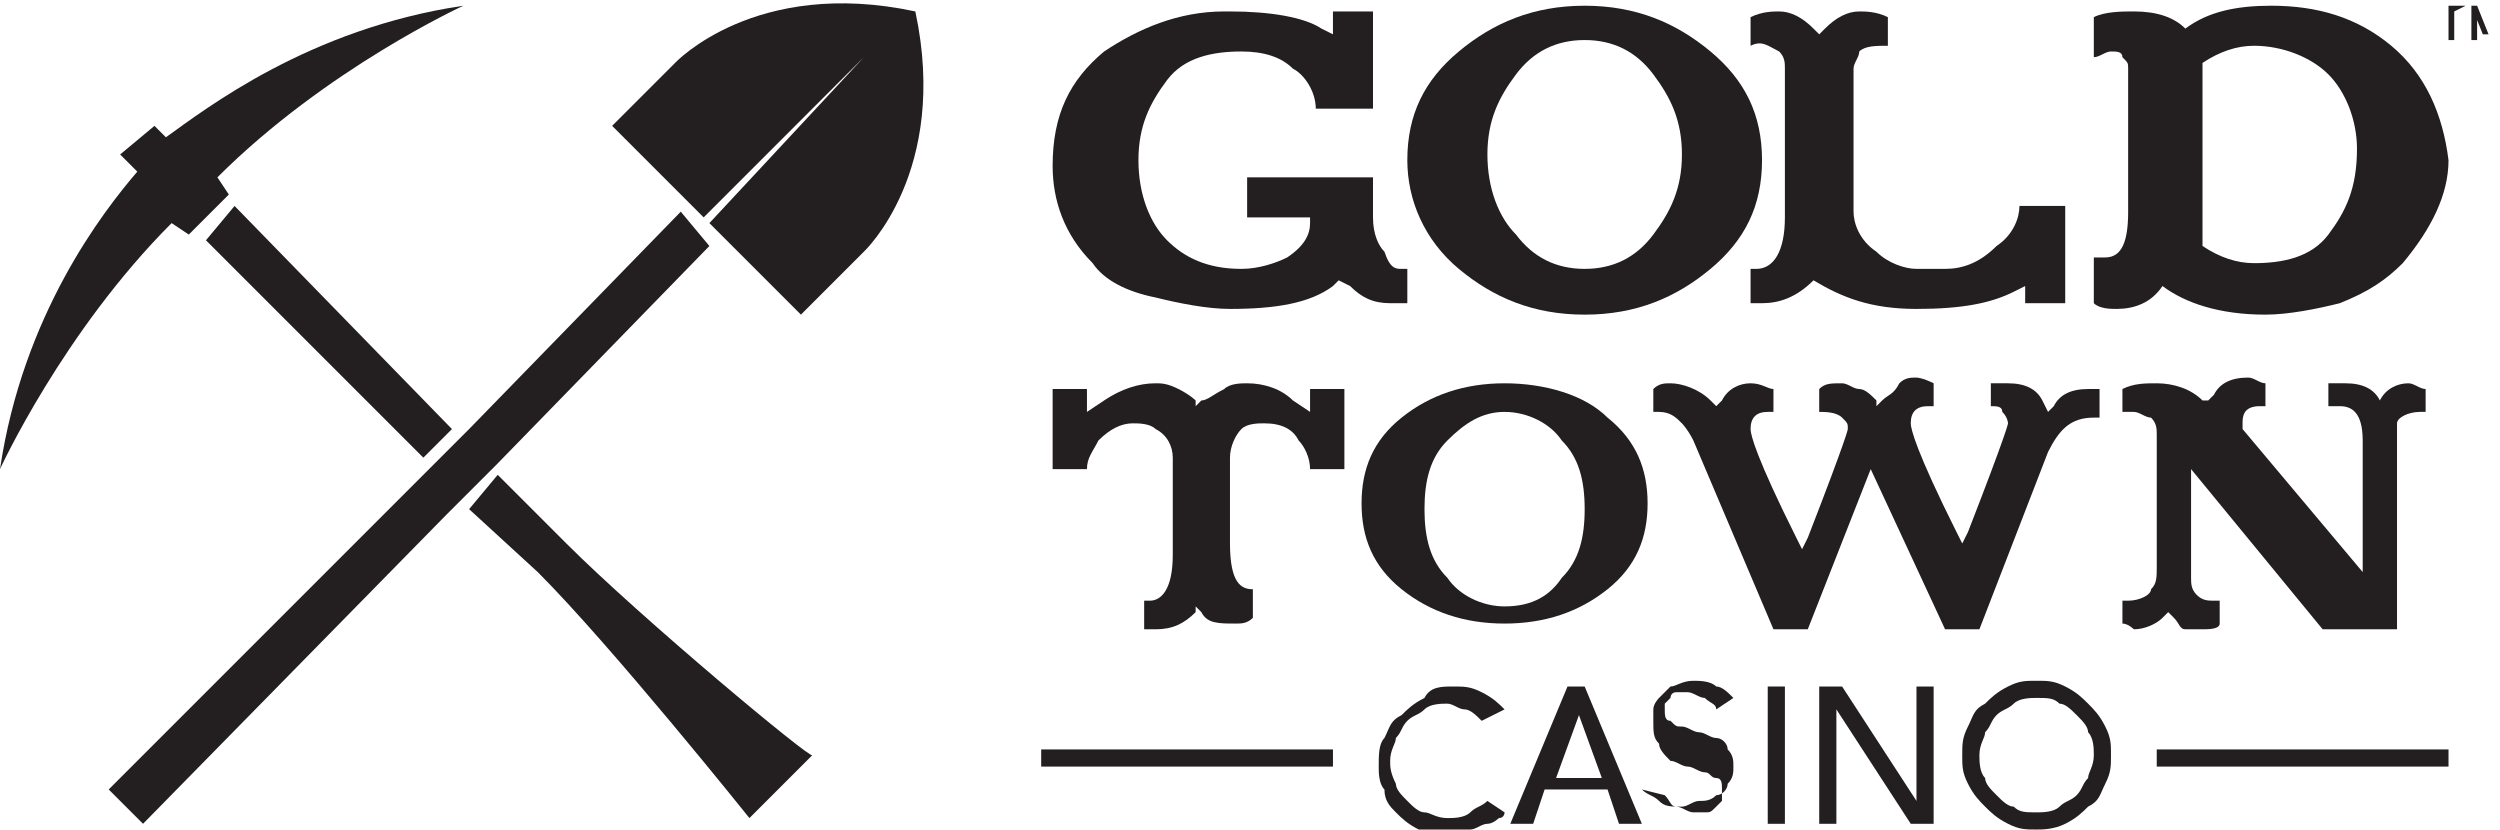 <?xml version="1.0" encoding="utf-8"?>
<!-- Generator: Adobe Illustrator 25.0.1, SVG Export Plug-In . SVG Version: 6.00 Build 0)  -->
<svg version="1.1" id="Layer_1" xmlns="http://www.w3.org/2000/svg" xmlns:xlink="http://www.w3.org/1999/xlink" x="0px" y="0px"
	 viewBox="0 0 43.7 14.5" style="enable-background:new 0 0 43.7 14.5;" xml:space="preserve">
<style type="text/css">
	.st0{fill:#231F20;}
	.st1{fill-rule:evenodd;clip-rule:evenodd;fill:#231F20;}
</style>
<g>
	<g>
		<g>
			<rect x="37.7" y="13.1" class="st0" width="5.1" height="0.3"/>
			<rect x="18.2" y="13.1" class="st0" width="5.1" height="0.3"/>
		</g>
		<g>
			<path class="st1" d="M16,0.2c-2.8-0.6-4.2,0.9-4.2,0.9l-1.1,1.1l1.4,1.4l0,0l0.2,0.2L15.1,1l-2.7,2.9l0.5,0.5l0,0l1.1,1.1
				l1.1-1.1C15.1,4.4,16.6,3,16,0.2z"/>
			<path class="st1" d="M9.9,9.5L8.7,8.3L8.2,8.9L9.4,10c1.3,1.3,3.7,4.3,3.7,4.3l1.1-1.1C14.2,13.3,11.2,10.8,9.9,9.5z"/>
			<polygon class="st1" points="12.4,4.3 11.9,3.7 8.2,7.5 8.2,7.5 7.1,8.6 7.1,8.6 1.9,13.8 2.5,14.4 7.8,9 7.8,9 8.7,8.1 			"/>
			<g>
				<path class="st1" d="M4,3.4L3.8,3.1c1.9-1.9,4.3-3,4.3-3C5.4,0.5,3.6,1.9,2.9,2.4L2.7,2.2L2.1,2.7L2.4,3C1.8,3.7,0.4,5.5,0,8.2
					c0,0,1.1-2.4,3-4.3l0.3,0.2L4,3.4z"/>
				<polygon class="st1" points="3.6,4.2 7.4,8 7.9,7.5 4.1,3.6 				"/>
			</g>
		</g>
		<g>
			<g>
				<g>
					<g>
						<g>
							<g>
								<path class="st0" d="M21.5,0.2c0,0-0.1,0-0.1,0c-0.8,0-1.5,0.3-2.1,0.7c-0.6,0.5-0.9,1.1-0.9,2c0,0.6,0.2,1.2,0.7,1.7
									c0.2,0.3,0.6,0.5,1.1,0.6c0.4,0.1,0.9,0.2,1.3,0.2c0.8,0,1.4-0.1,1.8-0.4l0.1-0.1L23.6,5c0.2,0.2,0.4,0.3,0.7,0.3
									c0.1,0,0.2,0,0.3,0l0-0.6c0,0-0.1,0-0.1,0c-0.1,0-0.2,0-0.3-0.3C24.1,4.3,24,4.1,24,3.8V3.1h-2.2v0.7h1.1l0,0.1
									c0,0.2-0.1,0.4-0.4,0.6c-0.2,0.1-0.5,0.2-0.8,0.2c-0.6,0-1-0.2-1.3-0.5c-0.3-0.3-0.5-0.8-0.5-1.4c0-0.6,0.2-1,0.5-1.4
									c0.3-0.4,0.8-0.5,1.3-0.5h0c0.4,0,0.7,0.1,0.9,0.3C22.8,1.3,23,1.6,23,1.9c0.5,0,0.8,0,1,0V0.2h-0.7v0.4l-0.2-0.1
									C22.8,0.3,22.2,0.2,21.5,0.2z"/>
							</g>
						</g>
						<g>
							<g>
								<path class="st0" d="M27.7,0.1c-0.9,0-1.6,0.3-2.2,0.8c-0.6,0.5-0.9,1.1-0.9,1.9c0,0.7,0.3,1.4,0.9,1.9
									c0.6,0.5,1.3,0.8,2.2,0.8c0.9,0,1.6-0.3,2.2-0.8c0.6-0.5,0.9-1.1,0.9-1.9s-0.3-1.4-0.9-1.9C29.3,0.4,28.6,0.1,27.7,0.1z
									 M27.7,4.7c-0.5,0-0.9-0.2-1.2-0.6C26.2,3.8,26,3.3,26,2.7c0-0.6,0.2-1,0.5-1.4c0.3-0.4,0.7-0.6,1.2-0.6
									c0.5,0,0.9,0.2,1.2,0.6c0.3,0.4,0.5,0.8,0.5,1.4c0,0.6-0.2,1-0.5,1.4C28.6,4.5,28.2,4.7,27.7,4.7z"/>
							</g>
						</g>
						<g>
							<g>
								<path class="st0" d="M31.7,4.9L31.7,4.9c0.5,0.3,1,0.5,1.8,0.5c0.8,0,1.3-0.1,1.7-0.3l0.2-0.1v0.3h0.7V3.6h-0.8
									c0,0.2-0.1,0.5-0.4,0.7c-0.3,0.3-0.6,0.4-0.9,0.4h-0.5c-0.2,0-0.5-0.1-0.7-0.3c-0.3-0.2-0.4-0.5-0.4-0.7V1.2l0,0
									c0-0.1,0.1-0.2,0.1-0.3c0.1-0.1,0.3-0.1,0.5-0.1V0.3c-0.2-0.1-0.4-0.1-0.5-0.1c-0.2,0-0.4,0.1-0.6,0.3l-0.1,0.1l-0.1-0.1
									c-0.2-0.2-0.4-0.3-0.6-0.3c-0.1,0-0.3,0-0.5,0.1v0.5c0.2-0.1,0.3,0,0.5,0.1c0.1,0.1,0.1,0.2,0.1,0.3v2.6l0,0
									c0,0.6-0.2,0.9-0.5,0.9c0,0-0.1,0-0.1,0v0.6c0.1,0,0.2,0,0.2,0C31.1,5.3,31.4,5.2,31.7,4.9L31.7,4.9z"/>
							</g>
						</g>
						<path class="st0" d="M41.8,0.8c-0.6-0.5-1.3-0.7-2.1-0.7c-0.6,0-1.1,0.1-1.5,0.4c-0.2-0.2-0.5-0.3-0.9-0.3
							c-0.2,0-0.5,0-0.7,0.1V1c0.1,0,0.2-0.1,0.3-0.1c0.1,0,0.2,0,0.2,0.1c0.1,0.1,0.1,0.1,0.1,0.2v2.5c0,0.5-0.1,0.8-0.4,0.8
							c-0.1,0-0.1,0-0.2,0v0.8c0.1,0.1,0.3,0.1,0.4,0.1c0.3,0,0.6-0.1,0.8-0.4c0.4,0.3,1,0.5,1.8,0.5c0.4,0,0.9-0.1,1.3-0.2
							c0.5-0.2,0.8-0.4,1.1-0.7c0.5-0.6,0.8-1.2,0.8-1.8C42.7,2,42.4,1.3,41.8,0.8z M40.7,4.1c-0.3,0.4-0.8,0.5-1.3,0.5
							c-0.3,0-0.6-0.1-0.9-0.3l0,0V1.1l0,0c0.3-0.2,0.6-0.3,0.9-0.3c0.5,0,1,0.2,1.3,0.5c0.3,0.3,0.5,0.8,0.5,1.3
							C41.2,3.3,41,3.7,40.7,4.1z"/>
					</g>
					<g>
						<g>
							<g>
								<path class="st0" d="M20.9,10.6l0.1,0.1c0.1,0.2,0.3,0.2,0.6,0.2c0,0,0,0,0,0c0.1,0,0.2,0,0.3-0.1l0-0.5l0,0h0
									c-0.2,0-0.4-0.1-0.4-0.8V8c0-0.2,0.1-0.4,0.2-0.5c0.1-0.1,0.3-0.1,0.4-0.1c0.3,0,0.5,0.1,0.6,0.3c0.1,0.1,0.2,0.3,0.2,0.5
									h0.6l0-1.4h-0.6v0.4L22.6,7c-0.2-0.2-0.5-0.3-0.8-0.3h0c-0.1,0-0.3,0-0.4,0.1C21.2,6.9,21.1,7,21,7l-0.1,0.1L20.9,7
									c0,0-0.1-0.1-0.3-0.2c-0.2-0.1-0.3-0.1-0.4-0.1h0c-0.3,0-0.6,0.1-0.9,0.3L19,7.2V6.8h-0.6v1.4H19c0-0.2,0.1-0.3,0.2-0.5
									c0.2-0.2,0.4-0.3,0.6-0.3h0c0.1,0,0.3,0,0.4,0.1c0.2,0.1,0.3,0.3,0.3,0.5v1.7c0,0.6-0.2,0.8-0.4,0.8c0,0,0,0-0.1,0l0,0.5
									c0.1,0,0.2,0,0.2,0c0.3,0,0.5-0.1,0.7-0.3L20.9,10.6z"/>
							</g>
						</g>
						<g>
							<g>
								<path class="st0" d="M26.3,6.7c-0.7,0-1.3,0.2-1.8,0.6c-0.5,0.4-0.7,0.9-0.7,1.5c0,0.6,0.2,1.1,0.7,1.5
									c0.5,0.4,1.1,0.6,1.8,0.6c0.7,0,1.3-0.2,1.8-0.6c0.5-0.4,0.7-0.9,0.7-1.5c0-0.6-0.2-1.1-0.7-1.5C27.7,6.9,27,6.7,26.3,6.7z
									 M26.3,10.6c-0.4,0-0.8-0.2-1-0.5c-0.3-0.3-0.4-0.7-0.4-1.2c0-0.5,0.1-0.9,0.4-1.2c0.3-0.3,0.6-0.5,1-0.5
									c0.4,0,0.8,0.2,1,0.5c0.3,0.3,0.4,0.7,0.4,1.2c0,0.5-0.1,0.9-0.4,1.2C27.1,10.4,26.8,10.6,26.3,10.6z"/>
							</g>
						</g>
						<g>
							<g>
								<path class="st0" d="M32.7,8.2L34,11l0.6,0l1.2-3.1c0.2-0.4,0.4-0.6,0.8-0.6c0,0,0.1,0,0.1,0V6.8c0,0-0.1,0-0.2,0
									c-0.3,0-0.5,0.1-0.6,0.3l-0.1,0.1L35.7,7c-0.1-0.2-0.3-0.3-0.6-0.3c-0.1,0-0.2,0-0.3,0l0,0.4c0.1,0,0.2,0,0.2,0.1
									c0.1,0.1,0.1,0.2,0.1,0.2c0,0,0,0.1-0.7,1.9l-0.1,0.2l-0.1-0.2c-0.7-1.4-0.8-1.8-0.8-1.9c0-0.2,0.1-0.3,0.3-0.3
									c0,0,0,0,0.1,0l0-0.4c-0.2-0.1-0.3-0.1-0.3-0.1c-0.1,0-0.2,0-0.3,0.1C33.1,6.9,33,6.9,32.9,7l-0.1,0.1L32.8,7
									c-0.1-0.1-0.2-0.2-0.3-0.2c-0.1,0-0.2-0.1-0.3-0.1c-0.2,0-0.3,0-0.4,0.1v0.4c0.1,0,0.3,0,0.4,0.1c0.1,0.1,0.1,0.1,0.1,0.2
									c0,0,0,0.1-0.7,1.9l-0.1,0.2l-0.1-0.2c-0.7-1.4-0.8-1.8-0.8-1.9c0-0.2,0.1-0.3,0.3-0.3c0,0,0,0,0.1,0V6.8
									c-0.1,0-0.2-0.1-0.4-0.1c-0.2,0-0.4,0.1-0.5,0.3L30,7.1L29.9,7c-0.2-0.2-0.5-0.3-0.7-0.3c-0.1,0-0.2,0-0.3,0.1v0.4
									c0,0,0.1,0,0.1,0c0.2,0,0.3,0.1,0.4,0.2c0,0,0.1,0.1,0.2,0.3L31,11l0.6,0L32.7,8.2z"/>
							</g>
						</g>
						<g>
							<g>
								<path class="st0" d="M37.1,10.9c0.1,0,0.2,0.1,0.2,0.1c0,0,0,0,0,0c0.2,0,0.4-0.1,0.5-0.2l0.1-0.1l0.1,0.1
									c0.1,0.1,0.1,0.2,0.2,0.2c0,0,0.1,0,0.3,0c0.1,0,0.3,0,0.3-0.1v-0.4c0,0-0.1,0-0.1,0c-0.1,0-0.2,0-0.3-0.1
									c-0.1-0.1-0.1-0.2-0.1-0.3V8.2l2.3,2.8l1.3,0V7.9c0-0.3,0-0.4,0-0.5c0-0.1,0.2-0.2,0.4-0.2c0,0,0.1,0,0.1,0V6.8
									c-0.1,0-0.2-0.1-0.3-0.1c-0.2,0-0.4,0.1-0.5,0.3l-0.1,0.1L41.6,7c-0.1-0.2-0.3-0.3-0.6-0.3c-0.1,0-0.2,0-0.3,0v0.4
									c0.1,0,0.1,0,0.2,0c0.2,0,0.4,0.1,0.4,0.6v2.3l-2.1-2.5l0,0c0,0,0-0.1,0-0.1c0-0.1,0-0.3,0.3-0.3c0,0,0,0,0.1,0l0-0.4
									c-0.1,0-0.2-0.1-0.3-0.1c-0.3,0-0.5,0.1-0.6,0.3l-0.1,0.1L38.5,7c-0.2-0.2-0.5-0.3-0.8-0.3c-0.2,0-0.4,0-0.6,0.1v0.4
									c0.1,0,0.1,0,0.2,0c0.1,0,0.2,0.1,0.3,0.1c0.1,0.1,0.1,0.2,0.1,0.3v2.3c0,0.2,0,0.3-0.1,0.4c0,0.1-0.2,0.2-0.4,0.2
									c0,0-0.1,0-0.1,0V10.9z"/>
							</g>
						</g>
					</g>
				</g>
			</g>
		</g>
		<g>
			<path class="st0" d="M25.9,12.6c-0.1-0.1-0.2-0.2-0.3-0.2c-0.1,0-0.2-0.1-0.3-0.1c-0.1,0-0.3,0-0.4,0.1c-0.1,0.1-0.2,0.1-0.3,0.2
				c-0.1,0.1-0.1,0.2-0.2,0.3c0,0.1-0.1,0.2-0.1,0.4c0,0.1,0,0.2,0.1,0.4c0,0.1,0.1,0.2,0.2,0.3c0.1,0.1,0.2,0.2,0.3,0.2
				c0.1,0,0.2,0.1,0.4,0.1c0.1,0,0.3,0,0.4-0.1c0.1-0.1,0.2-0.1,0.3-0.2l0.3,0.2c0,0,0,0.1-0.1,0.1c0,0-0.1,0.1-0.2,0.1
				c-0.1,0-0.2,0.1-0.3,0.1s-0.2,0.1-0.4,0.1c-0.2,0-0.4,0-0.5-0.1c-0.2-0.1-0.3-0.2-0.4-0.3c-0.1-0.1-0.2-0.2-0.2-0.4
				c-0.1-0.1-0.1-0.3-0.1-0.4c0-0.2,0-0.4,0.1-0.5c0.1-0.2,0.1-0.3,0.3-0.4c0.1-0.1,0.2-0.2,0.4-0.3C25,12,25.2,12,25.4,12
				c0.2,0,0.3,0,0.5,0.1c0.2,0.1,0.3,0.2,0.4,0.3L25.9,12.6z"/>
			<path class="st0" d="M27.4,12h0.3l1,2.4h-0.4l-0.2-0.6H27l-0.2,0.6h-0.4L27.4,12z M28,13.6l-0.4-1.1h0l-0.4,1.1H28z"/>
			<path class="st0" d="M29.1,13.9c0.1,0.1,0.1,0.2,0.2,0.2c0.1,0,0.2,0.1,0.3,0.1c0.1,0,0.1,0,0.2,0c0.1,0,0.1,0,0.2-0.1
				c0,0,0.1-0.1,0.1-0.1c0,0,0-0.1,0-0.2c0-0.1,0-0.2-0.1-0.2c-0.1,0-0.1-0.1-0.2-0.1c-0.1,0-0.2-0.1-0.3-0.1
				c-0.1,0-0.2-0.1-0.3-0.1C29.1,13.2,29,13.1,29,13c-0.1-0.1-0.1-0.2-0.1-0.4c0-0.1,0-0.1,0-0.2c0-0.1,0.1-0.2,0.1-0.2
				c0.1-0.1,0.1-0.1,0.2-0.2c0.1,0,0.2-0.1,0.4-0.1c0.1,0,0.3,0,0.4,0.1c0.1,0,0.2,0.1,0.3,0.2l-0.3,0.2c0-0.1-0.1-0.1-0.2-0.2
				c-0.1,0-0.2-0.1-0.3-0.1c-0.1,0-0.2,0-0.2,0c-0.1,0-0.1,0.1-0.1,0.1c0,0-0.1,0.1-0.1,0.1c0,0,0,0.1,0,0.1c0,0.1,0,0.2,0.1,0.2
				c0.1,0.1,0.1,0.1,0.2,0.1c0.1,0,0.2,0.1,0.3,0.1c0.1,0,0.2,0.1,0.3,0.1c0.1,0,0.2,0.1,0.2,0.2c0.1,0.1,0.1,0.2,0.1,0.3
				c0,0.1,0,0.2-0.1,0.3c0,0.1-0.1,0.2-0.2,0.2c-0.1,0.1-0.2,0.1-0.3,0.1c-0.1,0-0.2,0.1-0.3,0.1c-0.2,0-0.3,0-0.4-0.1
				c-0.1-0.1-0.2-0.1-0.3-0.2L29.1,13.9z"/>
			<path class="st0" d="M30.9,12h0.3v2.4h-0.3V12z"/>
			<path class="st0" d="M31.8,12h0.4l1.3,2h0v-2h0.3v2.4h-0.4l-1.3-2h0v2h-0.3V12z"/>
			<path class="st0" d="M35.6,14.5c-0.2,0-0.3,0-0.5-0.1c-0.2-0.1-0.3-0.2-0.4-0.3c-0.1-0.1-0.2-0.2-0.3-0.4
				c-0.1-0.2-0.1-0.3-0.1-0.5c0-0.2,0-0.3,0.1-0.5c0.1-0.2,0.1-0.3,0.3-0.4c0.1-0.1,0.2-0.2,0.4-0.3s0.3-0.1,0.5-0.1
				c0.2,0,0.3,0,0.5,0.1s0.3,0.2,0.4,0.3c0.1,0.1,0.2,0.2,0.3,0.4c0.1,0.2,0.1,0.3,0.1,0.5c0,0.2,0,0.3-0.1,0.5
				c-0.1,0.2-0.1,0.3-0.3,0.4c-0.1,0.1-0.2,0.2-0.4,0.3C35.9,14.5,35.7,14.5,35.6,14.5z M35.6,14.2c0.1,0,0.3,0,0.4-0.1
				c0.1-0.1,0.2-0.1,0.3-0.2c0.1-0.1,0.1-0.2,0.2-0.3c0-0.1,0.1-0.2,0.1-0.4c0-0.1,0-0.3-0.1-0.4c0-0.1-0.1-0.2-0.2-0.3
				c-0.1-0.1-0.2-0.2-0.3-0.2c-0.1-0.1-0.2-0.1-0.4-0.1c-0.1,0-0.3,0-0.4,0.1c-0.1,0.1-0.2,0.1-0.3,0.2c-0.1,0.1-0.1,0.2-0.2,0.3
				c0,0.1-0.1,0.2-0.1,0.4c0,0.1,0,0.3,0.1,0.4c0,0.1,0.1,0.2,0.2,0.3c0.1,0.1,0.2,0.2,0.3,0.2C35.3,14.2,35.4,14.2,35.6,14.2z"/>
		</g>
	</g>
	<g>
		<path class="st0" d="M43.1,0.1L43.1,0.1l-0.2,0.1v0.5h-0.1V0.1h-0.2V0.1H43.1z"/>
		<path class="st0" d="M43.2,0.1h0.1l0.2,0.5l0.2-0.5h0.1v0.6h-0.1V0.3c0,0,0,0,0-0.1s0-0.1,0-0.1l-0.2,0.5h-0.1L43.2,0.1l0.1,0.1
			c0,0,0,0,0,0.1c0,0,0,0,0,0.1v0.3h-0.1V0.1z"/>
	</g>
</g>
</svg>
